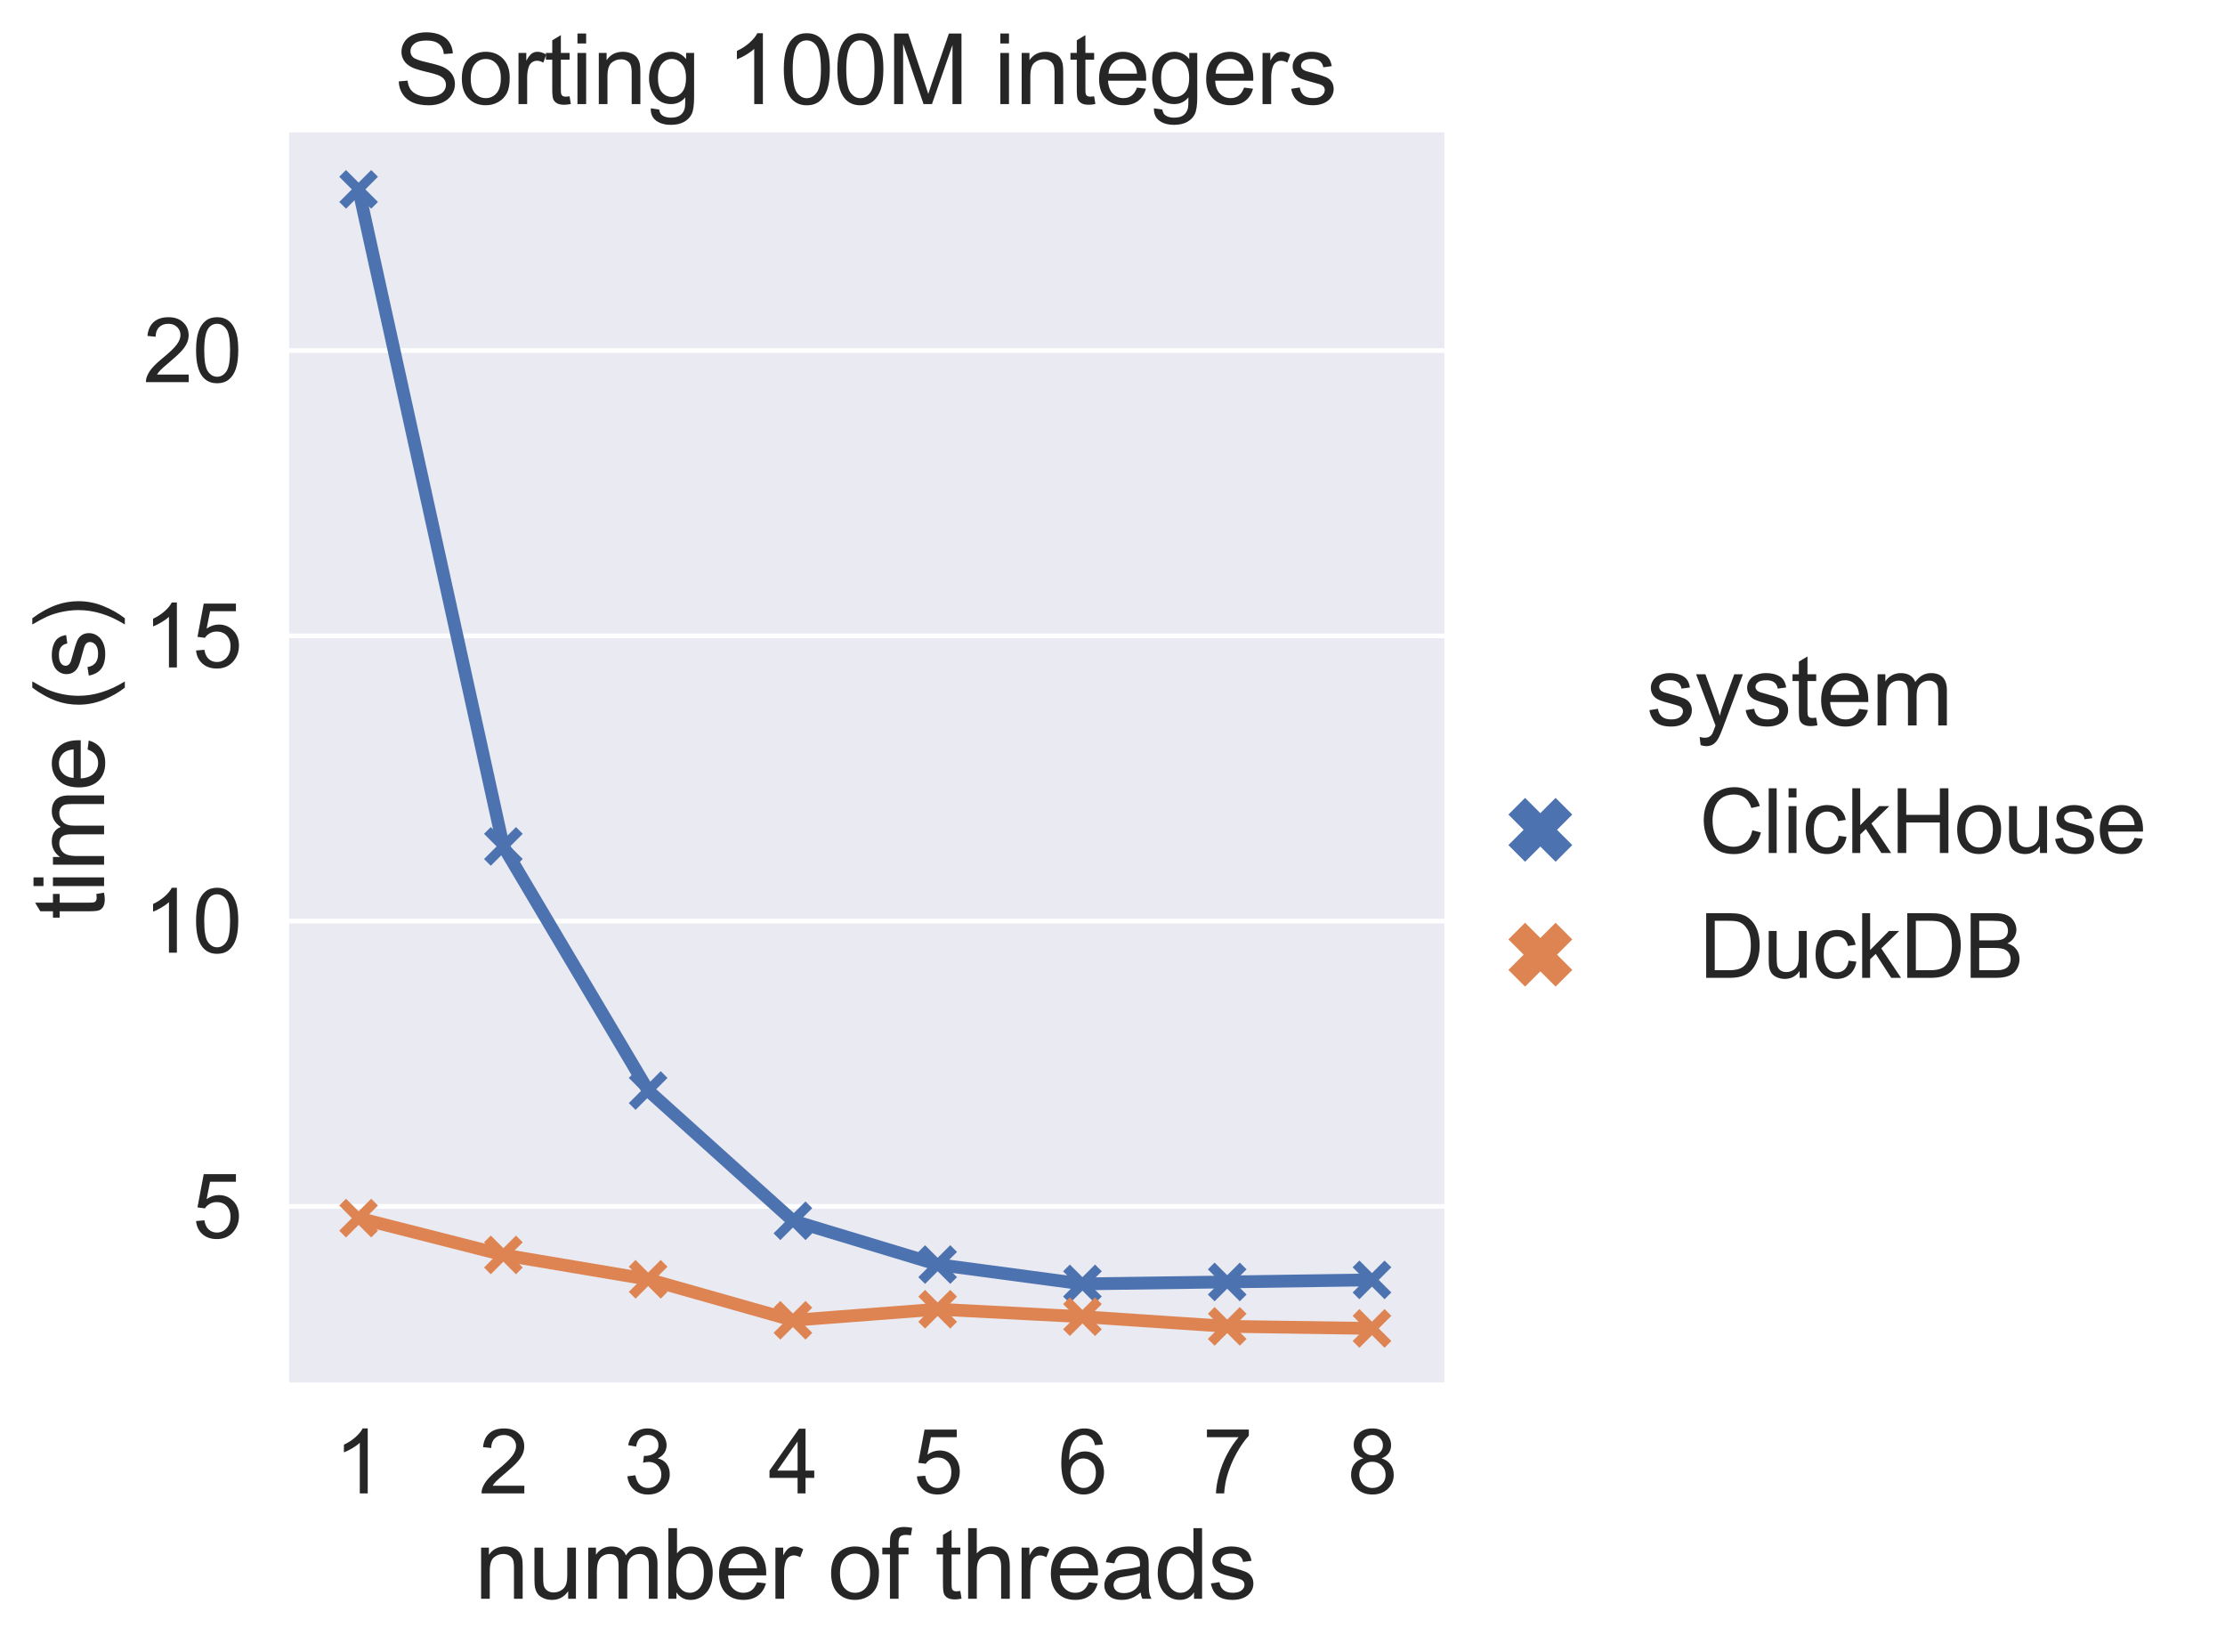 <svg xmlns="http://www.w3.org/2000/svg" xmlns:xlink="http://www.w3.org/1999/xlink" width="628.54" height="466.593" version="1.1" viewBox="0 0 471.405 349.945"><defs><style type="text/css">*{stroke-linecap:butt;stroke-linejoin:round}</style></defs><g id="figure_1"><g id="patch_1"><path d="M 0 349.945 L 471.405 349.945 L 471.405 0 L 0 0 z" style="fill:#fff"/></g><g id="axes_1"><g id="patch_2"><path d="M 60.642 293.487 L 306.012 293.487 L 306.012 28.051 L 60.642 28.051 z" style="fill:#eaeaf2"/></g><g id="matplotlib.axis_1"><g id="xtick_1"><g id="text_1"><g style="fill:#262626" transform="translate(70.778 316.372)scale(0.187 -0.187)"><defs><path id="ArialMT-31" d="M 2384 0 L 1822 0 L 1822 3584 Q 1619 3391 1289 3197 Q 959 3003 697 2906 L 697 3450 Q 1169 3672 1522 3987 Q 1875 4303 2022 4600 L 2384 4600 L 2384 0 z" transform="scale(0.016)"/></defs><use xlink:href="#ArialMT-31"/></g></g></g><g id="xtick_2"><g id="text_2"><g style="fill:#262626" transform="translate(101.449 316.372)scale(0.187 -0.187)"><defs><path id="ArialMT-32" d="M 3222 541 L 3222 0 L 194 0 Q 188 203 259 391 Q 375 700 629 1000 Q 884 1300 1366 1694 Q 2113 2306 2375 2664 Q 2638 3022 2638 3341 Q 2638 3675 2398 3904 Q 2159 4134 1775 4134 Q 1369 4134 1125 3890 Q 881 3647 878 3216 L 300 3275 Q 359 3922 746 4261 Q 1134 4600 1788 4600 Q 2447 4600 2831 4234 Q 3216 3869 3216 3328 Q 3216 3053 3103 2787 Q 2991 2522 2730 2228 Q 2469 1934 1863 1422 Q 1356 997 1212 845 Q 1069 694 975 541 L 3222 541 z" transform="scale(0.016)"/></defs><use xlink:href="#ArialMT-32"/></g></g></g><g id="xtick_3"><g id="text_3"><g style="fill:#262626" transform="translate(132.121 316.372)scale(0.187 -0.187)"><defs><path id="ArialMT-33" d="M 269 1209 L 831 1284 Q 928 806 1161 595 Q 1394 384 1728 384 Q 2125 384 2398 659 Q 2672 934 2672 1341 Q 2672 1728 2419 1979 Q 2166 2231 1775 2231 Q 1616 2231 1378 2169 L 1441 2663 Q 1497 2656 1531 2656 Q 1891 2656 2178 2843 Q 2466 3031 2466 3422 Q 2466 3731 2256 3934 Q 2047 4138 1716 4138 Q 1388 4138 1169 3931 Q 950 3725 888 3313 L 325 3413 Q 428 3978 793 4289 Q 1159 4600 1703 4600 Q 2078 4600 2393 4439 Q 2709 4278 2876 4000 Q 3044 3722 3044 3409 Q 3044 3113 2884 2869 Q 2725 2625 2413 2481 Q 2819 2388 3044 2092 Q 3269 1797 3269 1353 Q 3269 753 2831 336 Q 2394 -81 1725 -81 Q 1122 -81 723 278 Q 325 638 269 1209 z" transform="scale(0.016)"/></defs><use xlink:href="#ArialMT-33"/></g></g></g><g id="xtick_4"><g id="text_4"><g style="fill:#262626" transform="translate(162.792 316.372)scale(0.187 -0.187)"><defs><path id="ArialMT-34" d="M 2069 0 L 2069 1097 L 81 1097 L 81 1613 L 2172 4581 L 2631 4581 L 2631 1613 L 3250 1613 L 3250 1097 L 2631 1097 L 2631 0 L 2069 0 z M 2069 1613 L 2069 3678 L 634 1613 L 2069 1613 z" transform="scale(0.016)"/></defs><use xlink:href="#ArialMT-34"/></g></g></g><g id="xtick_5"><g id="text_5"><g style="fill:#262626" transform="translate(193.463 316.372)scale(0.187 -0.187)"><defs><path id="ArialMT-35" d="M 266 1200 L 856 1250 Q 922 819 1161 601 Q 1400 384 1738 384 Q 2144 384 2425 690 Q 2706 997 2706 1503 Q 2706 1984 2436 2262 Q 2166 2541 1728 2541 Q 1456 2541 1237 2417 Q 1019 2294 894 2097 L 366 2166 L 809 4519 L 3088 4519 L 3088 3981 L 1259 3981 L 1013 2750 Q 1425 3038 1878 3038 Q 2478 3038 2890 2622 Q 3303 2206 3303 1553 Q 3303 931 2941 478 Q 2500 -78 1738 -78 Q 1113 -78 717 272 Q 322 622 266 1200 z" transform="scale(0.016)"/></defs><use xlink:href="#ArialMT-35"/></g></g></g><g id="xtick_6"><g id="text_6"><g style="fill:#262626" transform="translate(224.134 316.372)scale(0.187 -0.187)"><defs><path id="ArialMT-36" d="M 3184 3459 L 2625 3416 Q 2550 3747 2413 3897 Q 2184 4138 1850 4138 Q 1581 4138 1378 3988 Q 1113 3794 959 3422 Q 806 3050 800 2363 Q 1003 2672 1297 2822 Q 1591 2972 1913 2972 Q 2475 2972 2870 2558 Q 3266 2144 3266 1488 Q 3266 1056 3080 686 Q 2894 316 2569 119 Q 2244 -78 1831 -78 Q 1128 -78 684 439 Q 241 956 241 2144 Q 241 3472 731 4075 Q 1159 4600 1884 4600 Q 2425 4600 2770 4297 Q 3116 3994 3184 3459 z M 888 1484 Q 888 1194 1011 928 Q 1134 663 1356 523 Q 1578 384 1822 384 Q 2178 384 2434 671 Q 2691 959 2691 1453 Q 2691 1928 2437 2201 Q 2184 2475 1800 2475 Q 1419 2475 1153 2201 Q 888 1928 888 1484 z" transform="scale(0.016)"/></defs><use xlink:href="#ArialMT-36"/></g></g></g><g id="xtick_7"><g id="text_7"><g style="fill:#262626" transform="translate(254.805 316.372)scale(0.187 -0.187)"><defs><path id="ArialMT-37" d="M 303 3981 L 303 4522 L 3269 4522 L 3269 4084 Q 2831 3619 2401 2847 Q 1972 2075 1738 1259 Q 1569 684 1522 0 L 944 0 Q 953 541 1156 1306 Q 1359 2072 1739 2783 Q 2119 3494 2547 3981 L 303 3981 z" transform="scale(0.016)"/></defs><use xlink:href="#ArialMT-37"/></g></g></g><g id="xtick_8"><g id="text_8"><g style="fill:#262626" transform="translate(285.477 316.372)scale(0.187 -0.187)"><defs><path id="ArialMT-38" d="M 1131 2484 Q 781 2613 612 2850 Q 444 3088 444 3419 Q 444 3919 803 4259 Q 1163 4600 1759 4600 Q 2359 4600 2725 4251 Q 3091 3903 3091 3403 Q 3091 3084 2923 2848 Q 2756 2613 2416 2484 Q 2838 2347 3058 2040 Q 3278 1734 3278 1309 Q 3278 722 2862 322 Q 2447 -78 1769 -78 Q 1091 -78 675 323 Q 259 725 259 1325 Q 259 1772 486 2073 Q 713 2375 1131 2484 z M 1019 3438 Q 1019 3113 1228 2906 Q 1438 2700 1772 2700 Q 2097 2700 2305 2904 Q 2513 3109 2513 3406 Q 2513 3716 2298 3927 Q 2084 4138 1766 4138 Q 1444 4138 1231 3931 Q 1019 3725 1019 3438 z M 838 1322 Q 838 1081 952 856 Q 1066 631 1291 507 Q 1516 384 1775 384 Q 2178 384 2440 643 Q 2703 903 2703 1303 Q 2703 1709 2433 1975 Q 2163 2241 1756 2241 Q 1359 2241 1098 1978 Q 838 1716 838 1322 z" transform="scale(0.016)"/></defs><use xlink:href="#ArialMT-38"/></g></g></g><g id="text_9"><g style="fill:#262626" transform="translate(100.554 338.69)scale(0.204 -0.204)"><defs><path id="ArialMT-6e" d="M 422 0 L 422 3319 L 928 3319 L 928 2847 Q 1294 3394 1984 3394 Q 2284 3394 2536 3286 Q 2788 3178 2913 3003 Q 3038 2828 3088 2588 Q 3119 2431 3119 2041 L 3119 0 L 2556 0 L 2556 2019 Q 2556 2363 2490 2533 Q 2425 2703 2258 2804 Q 2091 2906 1866 2906 Q 1506 2906 1245 2678 Q 984 2450 984 1813 L 984 0 L 422 0 z" transform="scale(0.016)"/><path id="ArialMT-75" d="M 2597 0 L 2597 488 Q 2209 -75 1544 -75 Q 1250 -75 995 37 Q 741 150 617 320 Q 494 491 444 738 Q 409 903 409 1263 L 409 3319 L 972 3319 L 972 1478 Q 972 1038 1006 884 Q 1059 663 1231 536 Q 1403 409 1656 409 Q 1909 409 2131 539 Q 2353 669 2445 892 Q 2538 1116 2538 1541 L 2538 3319 L 3100 3319 L 3100 0 L 2597 0 z" transform="scale(0.016)"/><path id="ArialMT-6d" d="M 422 0 L 422 3319 L 925 3319 L 925 2853 Q 1081 3097 1340 3245 Q 1600 3394 1931 3394 Q 2300 3394 2536 3241 Q 2772 3088 2869 2813 Q 3263 3394 3894 3394 Q 4388 3394 4653 3120 Q 4919 2847 4919 2278 L 4919 0 L 4359 0 L 4359 2091 Q 4359 2428 4304 2576 Q 4250 2725 4106 2815 Q 3963 2906 3769 2906 Q 3419 2906 3187 2673 Q 2956 2441 2956 1928 L 2956 0 L 2394 0 L 2394 2156 Q 2394 2531 2256 2718 Q 2119 2906 1806 2906 Q 1569 2906 1367 2781 Q 1166 2656 1075 2415 Q 984 2175 984 1722 L 984 0 L 422 0 z" transform="scale(0.016)"/><path id="ArialMT-62" d="M 941 0 L 419 0 L 419 4581 L 981 4581 L 981 2947 Q 1338 3394 1891 3394 Q 2197 3394 2470 3270 Q 2744 3147 2920 2923 Q 3097 2700 3197 2384 Q 3297 2069 3297 1709 Q 3297 856 2875 390 Q 2453 -75 1863 -75 Q 1275 -75 941 416 L 941 0 z M 934 1684 Q 934 1088 1097 822 Q 1363 388 1816 388 Q 2184 388 2453 708 Q 2722 1028 2722 1663 Q 2722 2313 2464 2622 Q 2206 2931 1841 2931 Q 1472 2931 1203 2611 Q 934 2291 934 1684 z" transform="scale(0.016)"/><path id="ArialMT-65" d="M 2694 1069 L 3275 997 Q 3138 488 2766 206 Q 2394 -75 1816 -75 Q 1088 -75 661 373 Q 234 822 234 1631 Q 234 2469 665 2931 Q 1097 3394 1784 3394 Q 2450 3394 2872 2941 Q 3294 2488 3294 1666 Q 3294 1616 3291 1516 L 816 1516 Q 847 969 1125 678 Q 1403 388 1819 388 Q 2128 388 2347 550 Q 2566 713 2694 1069 z M 847 1978 L 2700 1978 Q 2663 2397 2488 2606 Q 2219 2931 1791 2931 Q 1403 2931 1139 2672 Q 875 2413 847 1978 z" transform="scale(0.016)"/><path id="ArialMT-72" d="M 416 0 L 416 3319 L 922 3319 L 922 2816 Q 1116 3169 1280 3281 Q 1444 3394 1641 3394 Q 1925 3394 2219 3213 L 2025 2691 Q 1819 2813 1613 2813 Q 1428 2813 1281 2702 Q 1134 2591 1072 2394 Q 978 2094 978 1738 L 978 0 L 416 0 z" transform="scale(0.016)"/><path id="ArialMT-20" transform="scale(0.016)"/><path id="ArialMT-6f" d="M 213 1659 Q 213 2581 725 3025 Q 1153 3394 1769 3394 Q 2453 3394 2887 2945 Q 3322 2497 3322 1706 Q 3322 1066 3130 698 Q 2938 331 2570 128 Q 2203 -75 1769 -75 Q 1072 -75 642 372 Q 213 819 213 1659 z M 791 1659 Q 791 1022 1069 705 Q 1347 388 1769 388 Q 2188 388 2466 706 Q 2744 1025 2744 1678 Q 2744 2294 2464 2611 Q 2184 2928 1769 2928 Q 1347 2928 1069 2612 Q 791 2297 791 1659 z" transform="scale(0.016)"/><path id="ArialMT-66" d="M 556 0 L 556 2881 L 59 2881 L 59 3319 L 556 3319 L 556 3672 Q 556 4006 616 4169 Q 697 4388 901 4523 Q 1106 4659 1475 4659 Q 1713 4659 2000 4603 L 1916 4113 Q 1741 4144 1584 4144 Q 1328 4144 1222 4034 Q 1116 3925 1116 3625 L 1116 3319 L 1763 3319 L 1763 2881 L 1116 2881 L 1116 0 L 556 0 z" transform="scale(0.016)"/><path id="ArialMT-74" d="M 1650 503 L 1731 6 Q 1494 -44 1306 -44 Q 1000 -44 831 53 Q 663 150 594 308 Q 525 466 525 972 L 525 2881 L 113 2881 L 113 3319 L 525 3319 L 525 4141 L 1084 4478 L 1084 3319 L 1650 3319 L 1650 2881 L 1084 2881 L 1084 941 Q 1084 700 1114 631 Q 1144 563 1211 522 Q 1278 481 1403 481 Q 1497 481 1650 503 z" transform="scale(0.016)"/><path id="ArialMT-68" d="M 422 0 L 422 4581 L 984 4581 L 984 2938 Q 1378 3394 1978 3394 Q 2347 3394 2619 3248 Q 2891 3103 3008 2847 Q 3125 2591 3125 2103 L 3125 0 L 2563 0 L 2563 2103 Q 2563 2525 2380 2717 Q 2197 2909 1863 2909 Q 1613 2909 1392 2779 Q 1172 2650 1078 2428 Q 984 2206 984 1816 L 984 0 L 422 0 z" transform="scale(0.016)"/><path id="ArialMT-61" d="M 2588 409 Q 2275 144 1986 34 Q 1697 -75 1366 -75 Q 819 -75 525 192 Q 231 459 231 875 Q 231 1119 342 1320 Q 453 1522 633 1644 Q 813 1766 1038 1828 Q 1203 1872 1538 1913 Q 2219 1994 2541 2106 Q 2544 2222 2544 2253 Q 2544 2597 2384 2738 Q 2169 2928 1744 2928 Q 1347 2928 1158 2789 Q 969 2650 878 2297 L 328 2372 Q 403 2725 575 2942 Q 747 3159 1072 3276 Q 1397 3394 1825 3394 Q 2250 3394 2515 3294 Q 2781 3194 2906 3042 Q 3031 2891 3081 2659 Q 3109 2516 3109 2141 L 3109 1391 Q 3109 606 3145 398 Q 3181 191 3288 0 L 2700 0 Q 2613 175 2588 409 z M 2541 1666 Q 2234 1541 1622 1453 Q 1275 1403 1131 1340 Q 988 1278 909 1158 Q 831 1038 831 891 Q 831 666 1001 516 Q 1172 366 1500 366 Q 1825 366 2078 508 Q 2331 650 2450 897 Q 2541 1088 2541 1459 L 2541 1666 z" transform="scale(0.016)"/><path id="ArialMT-64" d="M 2575 0 L 2575 419 Q 2259 -75 1647 -75 Q 1250 -75 917 144 Q 584 363 401 755 Q 219 1147 219 1656 Q 219 2153 384 2558 Q 550 2963 881 3178 Q 1213 3394 1622 3394 Q 1922 3394 2156 3267 Q 2391 3141 2538 2938 L 2538 4581 L 3097 4581 L 3097 0 L 2575 0 z M 797 1656 Q 797 1019 1065 703 Q 1334 388 1700 388 Q 2069 388 2326 689 Q 2584 991 2584 1609 Q 2584 2291 2321 2609 Q 2059 2928 1675 2928 Q 1300 2928 1048 2622 Q 797 2316 797 1656 z" transform="scale(0.016)"/><path id="ArialMT-73" d="M 197 991 L 753 1078 Q 800 744 1014 566 Q 1228 388 1613 388 Q 2000 388 2187 545 Q 2375 703 2375 916 Q 2375 1106 2209 1216 Q 2094 1291 1634 1406 Q 1016 1563 777 1677 Q 538 1791 414 1992 Q 291 2194 291 2438 Q 291 2659 392 2848 Q 494 3038 669 3163 Q 800 3259 1026 3326 Q 1253 3394 1513 3394 Q 1903 3394 2198 3281 Q 2494 3169 2634 2976 Q 2775 2784 2828 2463 L 2278 2388 Q 2241 2644 2061 2787 Q 1881 2931 1553 2931 Q 1166 2931 1000 2803 Q 834 2675 834 2503 Q 834 2394 903 2306 Q 972 2216 1119 2156 Q 1203 2125 1616 2013 Q 2213 1853 2448 1751 Q 2684 1650 2818 1456 Q 2953 1263 2953 975 Q 2953 694 2789 445 Q 2625 197 2315 61 Q 2006 -75 1616 -75 Q 969 -75 630 194 Q 291 463 197 991 z" transform="scale(0.016)"/></defs><use xlink:href="#ArialMT-6e"/><use x="55.615" xlink:href="#ArialMT-75"/><use x="111.23" xlink:href="#ArialMT-6d"/><use x="194.531" xlink:href="#ArialMT-62"/><use x="250.146" xlink:href="#ArialMT-65"/><use x="305.762" xlink:href="#ArialMT-72"/><use x="339.063" xlink:href="#ArialMT-20"/><use x="366.846" xlink:href="#ArialMT-6f"/><use x="422.461" xlink:href="#ArialMT-66"/><use x="450.244" xlink:href="#ArialMT-20"/><use x="478.027" xlink:href="#ArialMT-74"/><use x="505.811" xlink:href="#ArialMT-68"/><use x="561.426" xlink:href="#ArialMT-72"/><use x="594.727" xlink:href="#ArialMT-65"/><use x="650.342" xlink:href="#ArialMT-61"/><use x="705.957" xlink:href="#ArialMT-64"/><use x="761.572" xlink:href="#ArialMT-73"/></g></g></g><g id="matplotlib.axis_2"><g id="ytick_1"><g id="line2d_1"><path d="M 60.642 255.571 L 306.012 255.571" clip-path="url(#pfe6e04a89f)" style="fill:none;stroke:#fff;stroke-linecap:round"/></g><g id="text_10"><g style="fill:#262626" transform="translate(40.743 262.263)scale(0.187 -0.187)"><use xlink:href="#ArialMT-35"/></g></g></g><g id="ytick_2"><g id="line2d_2"><path d="M 60.642 195.137 L 306.012 195.137" clip-path="url(#pfe6e04a89f)" style="fill:none;stroke:#fff;stroke-linecap:round"/></g><g id="text_11"><g style="fill:#262626" transform="translate(30.344 201.829)scale(0.187 -0.187)"><defs><path id="ArialMT-30" d="M 266 2259 Q 266 3072 433 3567 Q 600 4063 929 4331 Q 1259 4600 1759 4600 Q 2128 4600 2406 4451 Q 2684 4303 2865 4023 Q 3047 3744 3150 3342 Q 3253 2941 3253 2259 Q 3253 1453 3087 958 Q 2922 463 2592 192 Q 2263 -78 1759 -78 Q 1097 -78 719 397 Q 266 969 266 2259 z M 844 2259 Q 844 1131 1108 757 Q 1372 384 1759 384 Q 2147 384 2411 759 Q 2675 1134 2675 2259 Q 2675 3391 2411 3762 Q 2147 4134 1753 4134 Q 1366 4134 1134 3806 Q 844 3388 844 2259 z" transform="scale(0.016)"/></defs><use xlink:href="#ArialMT-31"/><use x="55.615" xlink:href="#ArialMT-30"/></g></g></g><g id="ytick_3"><g id="line2d_3"><path d="M 60.642 134.703 L 306.012 134.703" clip-path="url(#pfe6e04a89f)" style="fill:none;stroke:#fff;stroke-linecap:round"/></g><g id="text_12"><g style="fill:#262626" transform="translate(30.344 141.395)scale(0.187 -0.187)"><use xlink:href="#ArialMT-31"/><use x="55.615" xlink:href="#ArialMT-35"/></g></g></g><g id="ytick_4"><g id="line2d_4"><path d="M 60.642 74.269 L 306.012 74.269" clip-path="url(#pfe6e04a89f)" style="fill:none;stroke:#fff;stroke-linecap:round"/></g><g id="text_13"><g style="fill:#262626" transform="translate(30.344 80.961)scale(0.187 -0.187)"><use xlink:href="#ArialMT-32"/><use x="55.615" xlink:href="#ArialMT-30"/></g></g></g><g id="text_14"><g style="fill:#262626" transform="translate(22.051 194.763)rotate(-90)scale(0.204 -0.204)"><defs><path id="ArialMT-69" d="M 425 3934 L 425 4581 L 988 4581 L 988 3934 L 425 3934 z M 425 0 L 425 3319 L 988 3319 L 988 0 L 425 0 z" transform="scale(0.016)"/><path id="ArialMT-28" d="M 1497 -1347 Q 1031 -759 709 28 Q 388 816 388 1659 Q 388 2403 628 3084 Q 909 3875 1497 4659 L 1900 4659 Q 1522 4009 1400 3731 Q 1209 3300 1100 2831 Q 966 2247 966 1656 Q 966 153 1900 -1347 L 1497 -1347 z" transform="scale(0.016)"/><path id="ArialMT-29" d="M 791 -1347 L 388 -1347 Q 1322 153 1322 1656 Q 1322 2244 1188 2822 Q 1081 3291 891 3722 Q 769 4003 388 4659 L 791 4659 Q 1378 3875 1659 3084 Q 1900 2403 1900 1659 Q 1900 816 1576 28 Q 1253 -759 791 -1347 z" transform="scale(0.016)"/></defs><use xlink:href="#ArialMT-74"/><use x="27.783" xlink:href="#ArialMT-69"/><use x="50" xlink:href="#ArialMT-6d"/><use x="133.301" xlink:href="#ArialMT-65"/><use x="188.916" xlink:href="#ArialMT-20"/><use x="216.699" xlink:href="#ArialMT-28"/><use x="250" xlink:href="#ArialMT-73"/><use x="300" xlink:href="#ArialMT-29"/></g></g></g><g id="PathCollection_1"><defs><path id="mb9d431a811" d="M -3.384 3.384 L 3.384 -3.384 M -3.384 -3.384 L 3.384 3.384" style="stroke:#4c72b0;stroke-width:2.025"/></defs><g clip-path="url(#pfe6e04a89f)"><use style="fill:#4c72b0;stroke:#4c72b0;stroke-width:2.025" x="75.978" y="40.116" xlink:href="#mb9d431a811"/><use style="fill:#4c72b0;stroke:#4c72b0;stroke-width:2.025" x="106.649" y="179.312" xlink:href="#mb9d431a811"/><use style="fill:#4c72b0;stroke:#4c72b0;stroke-width:2.025" x="137.32" y="231.024" xlink:href="#mb9d431a811"/><use style="fill:#4c72b0;stroke:#4c72b0;stroke-width:2.025" x="167.991" y="258.614" xlink:href="#mb9d431a811"/><use style="fill:#4c72b0;stroke:#4c72b0;stroke-width:2.025" x="198.662" y="267.89" xlink:href="#mb9d431a811"/><use style="fill:#4c72b0;stroke:#4c72b0;stroke-width:2.025" x="229.334" y="271.99" xlink:href="#mb9d431a811"/><use style="fill:#4c72b0;stroke:#4c72b0;stroke-width:2.025" x="260.005" y="271.577" xlink:href="#mb9d431a811"/><use style="fill:#4c72b0;stroke:#4c72b0;stroke-width:2.025" x="290.676" y="271.14" xlink:href="#mb9d431a811"/></g></g><g id="line2d_5"><path d="M 75.978 40.116 L 106.649 179.312 L 137.32 231.024 L 167.991 258.614 L 198.662 267.89 L 229.334 271.99 L 260.005 271.577 L 290.676 271.14" clip-path="url(#pfe6e04a89f)" style="fill:none;stroke:#4c72b0;stroke-linecap:round;stroke-width:2.7"/></g><g id="line2d_6"><path clip-path="url(#pfe6e04a89f)" style="fill:none;stroke:#4c72b0;stroke-linecap:round;stroke-width:2.7"/></g><g id="line2d_7"><path clip-path="url(#pfe6e04a89f)" style="fill:none;stroke:#4c72b0;stroke-linecap:round;stroke-width:2.7"/></g><g id="line2d_8"><path clip-path="url(#pfe6e04a89f)" style="fill:none;stroke:#4c72b0;stroke-linecap:round;stroke-width:2.7"/></g><g id="line2d_9"><path clip-path="url(#pfe6e04a89f)" style="fill:none;stroke:#4c72b0;stroke-linecap:round;stroke-width:2.7"/></g><g id="line2d_10"><path clip-path="url(#pfe6e04a89f)" style="fill:none;stroke:#4c72b0;stroke-linecap:round;stroke-width:2.7"/></g><g id="line2d_11"><path clip-path="url(#pfe6e04a89f)" style="fill:none;stroke:#4c72b0;stroke-linecap:round;stroke-width:2.7"/></g><g id="line2d_12"><path clip-path="url(#pfe6e04a89f)" style="fill:none;stroke:#4c72b0;stroke-linecap:round;stroke-width:2.7"/></g><g id="line2d_13"><path clip-path="url(#pfe6e04a89f)" style="fill:none;stroke:#4c72b0;stroke-linecap:round;stroke-width:2.7"/></g><g id="PathCollection_2"><defs><path id="ma2dad4452b" d="M -3.384 3.384 L 3.384 -3.384 M -3.384 -3.384 L 3.384 3.384" style="stroke:#dd8452;stroke-width:2.025"/></defs><g clip-path="url(#pfe6e04a89f)"><use style="fill:#dd8452;stroke:#dd8452;stroke-width:2.025" x="75.978" y="258.052" xlink:href="#ma2dad4452b"/><use style="fill:#dd8452;stroke:#dd8452;stroke-width:2.025" x="106.649" y="265.851" xlink:href="#ma2dad4452b"/><use style="fill:#dd8452;stroke:#dd8452;stroke-width:2.025" x="137.32" y="271.015" xlink:href="#ma2dad4452b"/><use style="fill:#dd8452;stroke:#dd8452;stroke-width:2.025" x="167.991" y="279.699" xlink:href="#ma2dad4452b"/><use style="fill:#dd8452;stroke:#dd8452;stroke-width:2.025" x="198.662" y="277.355" xlink:href="#ma2dad4452b"/><use style="fill:#dd8452;stroke:#dd8452;stroke-width:2.025" x="229.334" y="278.937" xlink:href="#ma2dad4452b"/><use style="fill:#dd8452;stroke:#dd8452;stroke-width:2.025" x="260.005" y="280.985" xlink:href="#ma2dad4452b"/><use style="fill:#dd8452;stroke:#dd8452;stroke-width:2.025" x="290.676" y="281.421" xlink:href="#ma2dad4452b"/></g></g><g id="line2d_14"><path d="M 75.978 258.052 L 106.649 265.851 L 137.32 271.015 L 167.991 279.699 L 198.662 277.355 L 229.334 278.937 L 260.005 280.985 L 290.676 281.421" clip-path="url(#pfe6e04a89f)" style="fill:none;stroke:#dd8452;stroke-linecap:round;stroke-width:2.7"/></g><g id="line2d_15"><path clip-path="url(#pfe6e04a89f)" style="fill:none;stroke:#dd8452;stroke-linecap:round;stroke-width:2.7"/></g><g id="line2d_16"><path clip-path="url(#pfe6e04a89f)" style="fill:none;stroke:#dd8452;stroke-linecap:round;stroke-width:2.7"/></g><g id="line2d_17"><path clip-path="url(#pfe6e04a89f)" style="fill:none;stroke:#dd8452;stroke-linecap:round;stroke-width:2.7"/></g><g id="line2d_18"><path clip-path="url(#pfe6e04a89f)" style="fill:none;stroke:#dd8452;stroke-linecap:round;stroke-width:2.7"/></g><g id="line2d_19"><path clip-path="url(#pfe6e04a89f)" style="fill:none;stroke:#dd8452;stroke-linecap:round;stroke-width:2.7"/></g><g id="line2d_20"><path clip-path="url(#pfe6e04a89f)" style="fill:none;stroke:#dd8452;stroke-linecap:round;stroke-width:2.7"/></g><g id="line2d_21"><path clip-path="url(#pfe6e04a89f)" style="fill:none;stroke:#dd8452;stroke-linecap:round;stroke-width:2.7"/></g><g id="line2d_22"><path clip-path="url(#pfe6e04a89f)" style="fill:none;stroke:#dd8452;stroke-linecap:round;stroke-width:2.7"/></g><g id="patch_3"><path d="M 60.642 293.487 L 60.642 28.051" style="fill:none;stroke:#fff;stroke-linecap:square;stroke-linejoin:miter;stroke-width:1.25"/></g><g id="patch_4"><path d="M 60.642 293.487 L 306.012 293.487" style="fill:none;stroke:#fff;stroke-linecap:square;stroke-linejoin:miter;stroke-width:1.25"/></g><g id="text_15"><g style="fill:#262626" transform="translate(83.545 22.051)scale(0.204 -0.204)"><defs><path id="ArialMT-53" d="M 288 1472 L 859 1522 Q 900 1178 1048 958 Q 1197 738 1509 602 Q 1822 466 2213 466 Q 2559 466 2825 569 Q 3091 672 3220 851 Q 3350 1031 3350 1244 Q 3350 1459 3225 1620 Q 3100 1781 2813 1891 Q 2628 1963 1997 2114 Q 1366 2266 1113 2400 Q 784 2572 623 2826 Q 463 3081 463 3397 Q 463 3744 659 4045 Q 856 4347 1234 4503 Q 1613 4659 2075 4659 Q 2584 4659 2973 4495 Q 3363 4331 3572 4012 Q 3781 3694 3797 3291 L 3216 3247 Q 3169 3681 2898 3903 Q 2628 4125 2100 4125 Q 1550 4125 1298 3923 Q 1047 3722 1047 3438 Q 1047 3191 1225 3031 Q 1400 2872 2139 2705 Q 2878 2538 3153 2413 Q 3553 2228 3743 1945 Q 3934 1663 3934 1294 Q 3934 928 3725 604 Q 3516 281 3123 101 Q 2731 -78 2241 -78 Q 1619 -78 1198 103 Q 778 284 539 648 Q 300 1013 288 1472 z" transform="scale(0.016)"/><path id="ArialMT-67" d="M 319 -275 L 866 -356 Q 900 -609 1056 -725 Q 1266 -881 1628 -881 Q 2019 -881 2231 -725 Q 2444 -569 2519 -288 Q 2563 -116 2559 434 Q 2191 0 1641 0 Q 956 0 581 494 Q 206 988 206 1678 Q 206 2153 378 2554 Q 550 2956 876 3175 Q 1203 3394 1644 3394 Q 2231 3394 2613 2919 L 2613 3319 L 3131 3319 L 3131 450 Q 3131 -325 2973 -648 Q 2816 -972 2473 -1159 Q 2131 -1347 1631 -1347 Q 1038 -1347 672 -1080 Q 306 -813 319 -275 z M 784 1719 Q 784 1066 1043 766 Q 1303 466 1694 466 Q 2081 466 2343 764 Q 2606 1063 2606 1700 Q 2606 2309 2336 2618 Q 2066 2928 1684 2928 Q 1309 2928 1046 2623 Q 784 2319 784 1719 z" transform="scale(0.016)"/><path id="ArialMT-4d" d="M 475 0 L 475 4581 L 1388 4581 L 2472 1338 Q 2622 884 2691 659 Q 2769 909 2934 1394 L 4031 4581 L 4847 4581 L 4847 0 L 4263 0 L 4263 3834 L 2931 0 L 2384 0 L 1059 3900 L 1059 0 L 475 0 z" transform="scale(0.016)"/></defs><use xlink:href="#ArialMT-53"/><use x="66.699" xlink:href="#ArialMT-6f"/><use x="122.314" xlink:href="#ArialMT-72"/><use x="155.615" xlink:href="#ArialMT-74"/><use x="183.398" xlink:href="#ArialMT-69"/><use x="205.615" xlink:href="#ArialMT-6e"/><use x="261.23" xlink:href="#ArialMT-67"/><use x="316.846" xlink:href="#ArialMT-20"/><use x="344.629" xlink:href="#ArialMT-31"/><use x="400.244" xlink:href="#ArialMT-30"/><use x="455.859" xlink:href="#ArialMT-30"/><use x="511.475" xlink:href="#ArialMT-4d"/><use x="594.775" xlink:href="#ArialMT-20"/><use x="622.559" xlink:href="#ArialMT-69"/><use x="644.775" xlink:href="#ArialMT-6e"/><use x="700.391" xlink:href="#ArialMT-74"/><use x="728.174" xlink:href="#ArialMT-65"/><use x="783.789" xlink:href="#ArialMT-67"/><use x="839.404" xlink:href="#ArialMT-65"/><use x="895.02" xlink:href="#ArialMT-72"/><use x="928.32" xlink:href="#ArialMT-73"/></g></g></g><g id="legend_1"><g id="text_16"><g style="fill:#262626" transform="translate(348.809 153.675)scale(0.204 -0.204)"><defs><path id="ArialMT-79" d="M 397 -1278 L 334 -750 Q 519 -800 656 -800 Q 844 -800 956 -737 Q 1069 -675 1141 -563 Q 1194 -478 1313 -144 Q 1328 -97 1363 -6 L 103 3319 L 709 3319 L 1400 1397 Q 1534 1031 1641 628 Q 1738 1016 1872 1384 L 2581 3319 L 3144 3319 L 1881 -56 Q 1678 -603 1566 -809 Q 1416 -1088 1222 -1217 Q 1028 -1347 759 -1347 Q 597 -1347 397 -1278 z" transform="scale(0.016)"/></defs><use xlink:href="#ArialMT-73"/><use x="50" xlink:href="#ArialMT-79"/><use x="100" xlink:href="#ArialMT-73"/><use x="150" xlink:href="#ArialMT-74"/><use x="177.783" xlink:href="#ArialMT-65"/><use x="233.398" xlink:href="#ArialMT-6d"/></g></g><g id="PathCollection_3"><defs><path id="me786493a08" d="M -5 5 L 5 -5 M -5 -5 L 5 5" style="stroke:#4c72b0;stroke-width:5"/></defs><g><use style="fill:#4c72b0;stroke:#4c72b0;stroke-width:5" x="326.348" y="175.795" xlink:href="#me786493a08"/></g></g><g id="text_17"><g style="fill:#262626" transform="translate(360.008 180.703)scale(0.187 -0.187)"><defs><path id="ArialMT-43" d="M 3763 1606 L 4369 1453 Q 4178 706 3683 314 Q 3188 -78 2472 -78 Q 1731 -78 1267 223 Q 803 525 561 1097 Q 319 1669 319 2325 Q 319 3041 592 3573 Q 866 4106 1370 4382 Q 1875 4659 2481 4659 Q 3169 4659 3637 4309 Q 4106 3959 4291 3325 L 3694 3184 Q 3534 3684 3231 3912 Q 2928 4141 2469 4141 Q 1941 4141 1586 3887 Q 1231 3634 1087 3207 Q 944 2781 944 2328 Q 944 1744 1114 1308 Q 1284 872 1643 656 Q 2003 441 2422 441 Q 2931 441 3284 734 Q 3638 1028 3763 1606 z" transform="scale(0.016)"/><path id="ArialMT-6c" d="M 409 0 L 409 4581 L 972 4581 L 972 0 L 409 0 z" transform="scale(0.016)"/><path id="ArialMT-63" d="M 2588 1216 L 3141 1144 Q 3050 572 2676 248 Q 2303 -75 1759 -75 Q 1078 -75 664 370 Q 250 816 250 1647 Q 250 2184 428 2587 Q 606 2991 970 3192 Q 1334 3394 1763 3394 Q 2303 3394 2647 3120 Q 2991 2847 3088 2344 L 2541 2259 Q 2463 2594 2264 2762 Q 2066 2931 1784 2931 Q 1359 2931 1093 2626 Q 828 2322 828 1663 Q 828 994 1084 691 Q 1341 388 1753 388 Q 2084 388 2306 591 Q 2528 794 2588 1216 z" transform="scale(0.016)"/><path id="ArialMT-6b" d="M 425 0 L 425 4581 L 988 4581 L 988 1969 L 2319 3319 L 3047 3319 L 1778 2088 L 3175 0 L 2481 0 L 1384 1697 L 988 1316 L 988 0 L 425 0 z" transform="scale(0.016)"/><path id="ArialMT-48" d="M 513 0 L 513 4581 L 1119 4581 L 1119 2700 L 3500 2700 L 3500 4581 L 4106 4581 L 4106 0 L 3500 0 L 3500 2159 L 1119 2159 L 1119 0 L 513 0 z" transform="scale(0.016)"/></defs><use xlink:href="#ArialMT-43"/><use x="72.217" xlink:href="#ArialMT-6c"/><use x="94.434" xlink:href="#ArialMT-69"/><use x="116.65" xlink:href="#ArialMT-63"/><use x="166.65" xlink:href="#ArialMT-6b"/><use x="216.65" xlink:href="#ArialMT-48"/><use x="288.867" xlink:href="#ArialMT-6f"/><use x="344.482" xlink:href="#ArialMT-75"/><use x="400.098" xlink:href="#ArialMT-73"/><use x="450.098" xlink:href="#ArialMT-65"/></g></g><g id="PathCollection_4"><defs><path id="m1e2b91c378" d="M -5 5 L 5 -5 M -5 -5 L 5 5" style="stroke:#dd8452;stroke-width:5"/></defs><g><use style="fill:#dd8452;stroke:#dd8452;stroke-width:5" x="326.348" y="202.246" xlink:href="#m1e2b91c378"/></g></g><g id="text_18"><g style="fill:#262626" transform="translate(360.008 207.155)scale(0.187 -0.187)"><defs><path id="ArialMT-44" d="M 494 0 L 494 4581 L 2072 4581 Q 2606 4581 2888 4516 Q 3281 4425 3559 4188 Q 3922 3881 4101 3404 Q 4281 2928 4281 2316 Q 4281 1794 4159 1391 Q 4038 988 3847 723 Q 3656 459 3429 307 Q 3203 156 2883 78 Q 2563 0 2147 0 L 494 0 z M 1100 541 L 2078 541 Q 2531 541 2789 625 Q 3047 709 3200 863 Q 3416 1078 3536 1442 Q 3656 1806 3656 2325 Q 3656 3044 3420 3430 Q 3184 3816 2847 3947 Q 2603 4041 2063 4041 L 1100 4041 L 1100 541 z" transform="scale(0.016)"/><path id="ArialMT-42" d="M 469 0 L 469 4581 L 2188 4581 Q 2713 4581 3030 4442 Q 3347 4303 3526 4014 Q 3706 3725 3706 3409 Q 3706 3116 3547 2856 Q 3388 2597 3066 2438 Q 3481 2316 3704 2022 Q 3928 1728 3928 1328 Q 3928 1006 3792 729 Q 3656 453 3456 303 Q 3256 153 2954 76 Q 2653 0 2216 0 L 469 0 z M 1075 2656 L 2066 2656 Q 2469 2656 2644 2709 Q 2875 2778 2992 2937 Q 3109 3097 3109 3338 Q 3109 3566 3000 3739 Q 2891 3913 2687 3977 Q 2484 4041 1991 4041 L 1075 4041 L 1075 2656 z M 1075 541 L 2216 541 Q 2509 541 2628 563 Q 2838 600 2978 687 Q 3119 775 3209 942 Q 3300 1109 3300 1328 Q 3300 1584 3169 1773 Q 3038 1963 2805 2039 Q 2572 2116 2134 2116 L 1075 2116 L 1075 541 z" transform="scale(0.016)"/></defs><use xlink:href="#ArialMT-44"/><use x="72.217" xlink:href="#ArialMT-75"/><use x="127.832" xlink:href="#ArialMT-63"/><use x="177.832" xlink:href="#ArialMT-6b"/><use x="227.832" xlink:href="#ArialMT-44"/><use x="300.049" xlink:href="#ArialMT-42"/></g></g></g></g><defs><clipPath id="pfe6e04a89f"><rect width="245.37" height="265.436" x="60.642" y="28.051"/></clipPath></defs></svg>